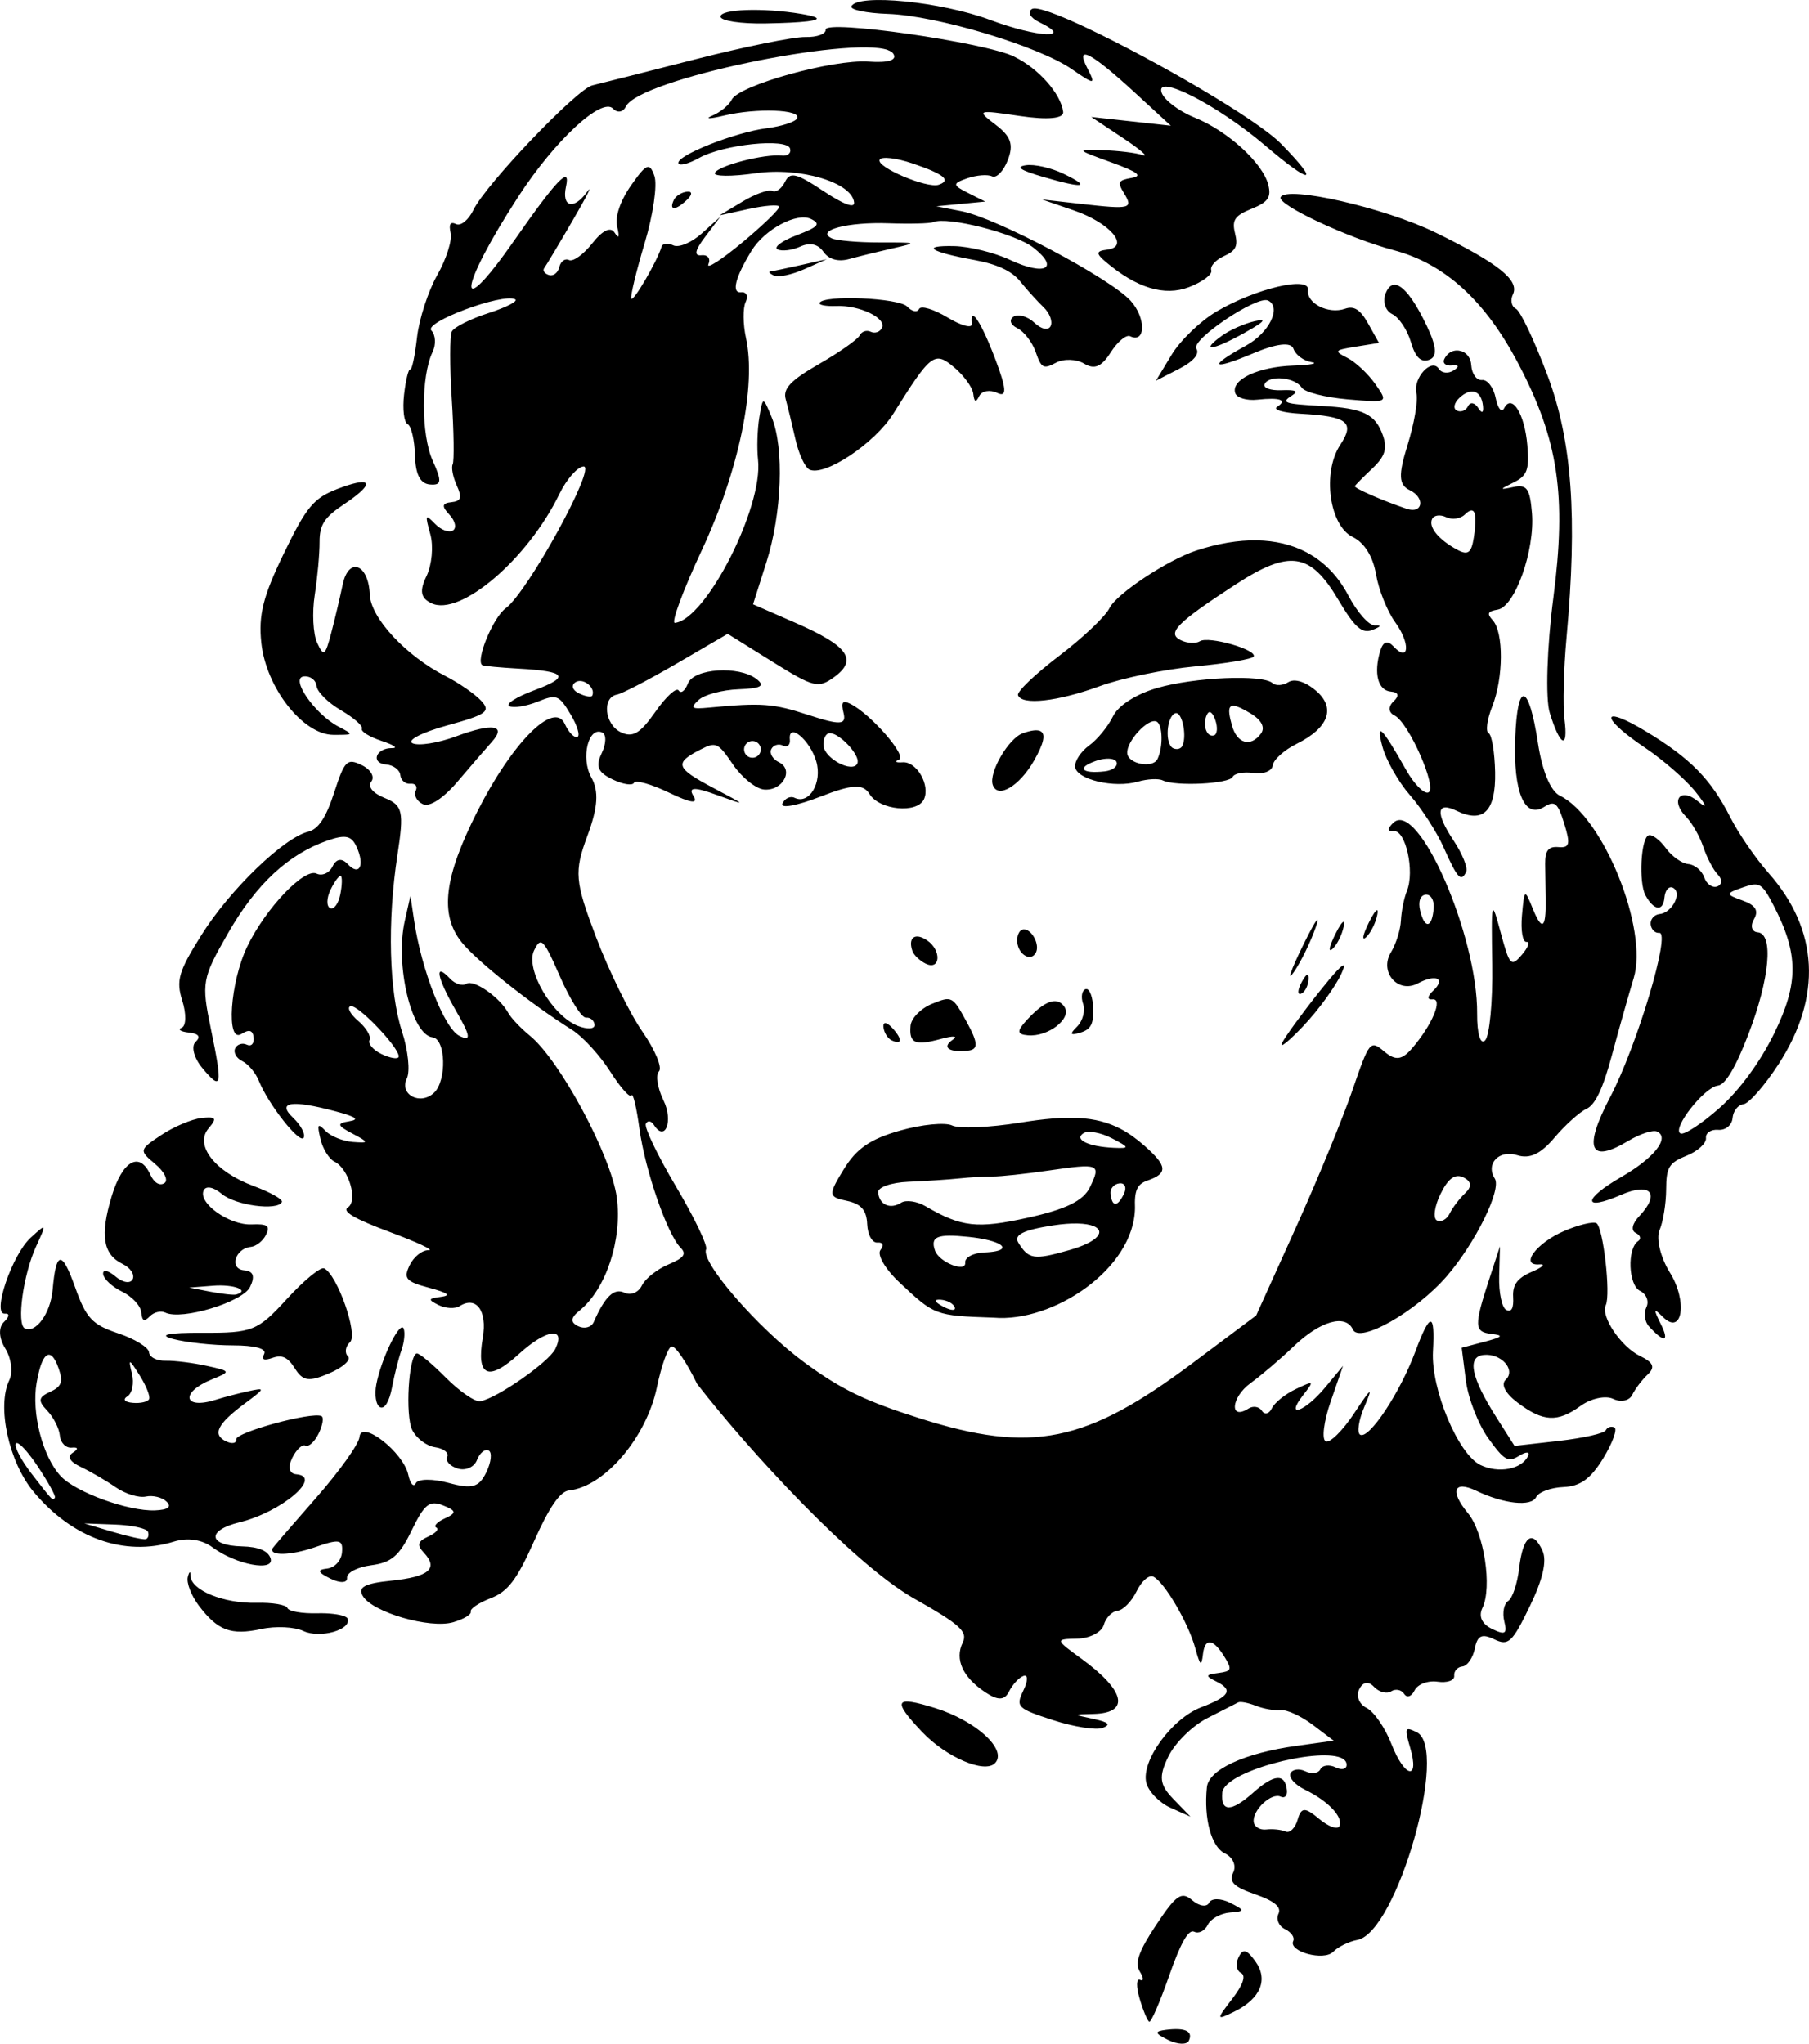 <?xml version="1.0" encoding="UTF-8" standalone="no"?>
<svg
   xmlns:dc="http://purl.org/dc/elements/1.1/"
   xmlns:cc="http://creativecommons.org/ns#"
   xmlns:rdf="http://www.w3.org/1999/02/22-rdf-syntax-ns#"
   xmlns:svg="http://www.w3.org/2000/svg"
   xmlns="http://www.w3.org/2000/svg"
   xmlns:sodipodi="http://sodipodi.sourceforge.net/DTD/sodipodi-0.dtd"
   xmlns:inkscape="http://www.inkscape.org/namespaces/inkscape"
   sodipodi:docname="Woman head comic.svg"
   inkscape:version="1.0 (4035a4fb49, 2020-05-01)"
   id="svg9985"
   version="1.1"
   viewBox="0 0 57.099 64.514"
   height="64.514mm"
   width="57.099mm">
  <title
     id="title10593">Woman head comic</title>
  <defs
     id="defs9979" />
  <sodipodi:namedview
     inkscape:window-maximized="1"
     inkscape:window-y="-8"
     inkscape:window-x="-8"
     inkscape:window-height="705"
     inkscape:window-width="1366"
     fit-margin-bottom="0"
     fit-margin-right="0"
     fit-margin-left="0"
     fit-margin-top="0"
     inkscape:snap-global="false"
     showgrid="false"
     inkscape:document-rotation="0"
     inkscape:current-layer="layer1"
     inkscape:document-units="mm"
     inkscape:cy="137.52295"
     inkscape:cx="180.3294"
     inkscape:zoom="1.188882"
     inkscape:pageshadow="2"
     inkscape:pageopacity="0.0"
     borderopacity="1.0"
     bordercolor="#666666"
     pagecolor="#ffffff"
     id="base" />
  <g
     transform="translate(-244.791,-133.655)"
     id="layer1"
     inkscape:groupmode="layer"
     inkscape:label="Lager 1">
    <path
       sodipodi:nodetypes="sssssssscccccssscssccsccsscssssssssssssssscssssssssssssssssssssssssssssssscsssssssssssssssssssssssssssssssssssccsssssssssssssssssssssssssssssssssssssssssssssccsssssscsssssssssssssssssssssssssccssssscssscccsssssssssssssssscsscccssssscccsssssssssssssscsssssssssssssscscssssscccssssssssssssssssccssccsscscsscsscccsssscssssssssscssssssssssscssssssscscssssssccssssscsssssssssscscssscssscsscsssssssssssssscsscccsccssssscsscsscssssssssssssssssssssssssscccccsscssssssssssssssssssssscssssssccccscssccscsssssssssssssssssssssssssssscsssssssscssssscsccssscccsssscsssssssssssssssssssccssssssssssssssssssssssscsssssssssssssssssssssssssssscsssssscsssscssssssscccsccsssssssssssssscsssssssssssscsscsssssssscsssssssssssssssssssssssscssssssssccssssssssscssssssssssssssscsssssssssssssssssssscsssssscsssccsssssssscssssssssssscssssscsssssssssscsssssssssscsssssssssssssssssssssssssssssssssssssssssssssscssssssssssssssssssssssssssssssscsssssssccsssssssscccsscsscsssssssssssssssssssssssssssssssssssssssssccsscsscssssssssssssssssscsscsssssssssssssssssssssscssssssssssssssssssssssssssssssssssssssssssssscsssssscssssssssscssssssssssssssssssscssscssssssssscscsscsssssscccsssssscsscsssccsssssssscssssccsssscsssccsssccsssscscccss"
       d="m 279.165,134.569 c -0.947,-0.45 -1.66,-0.72 -1.803,-0.629 -0.153,0.097 -0.051,0.278 0.234,0.416 1.121,0.543 -0.05,0.489 -1.548,-0.071 -1.55,-0.579 -4.185,-0.839 -4.382,-0.432 -0.053,0.109 0.464,0.217 1.149,0.241 1.549,0.053 4.754,1.016 5.804,1.743 0.728,0.504 0.766,0.502 0.494,-0.025 -0.402,-0.777 0.111,-0.511 1.529,0.795 l 1.105,1.016 -1.256,-0.138 -1.256,-0.138 1.001,0.665 c 0.551,0.366 0.83,0.608 0.621,0.538 -0.209,-0.07 -0.771,-0.139 -1.249,-0.153 -0.862,-0.026 -0.86,-0.023 0.256,0.382 0.849,0.308 1.007,0.428 0.644,0.492 -0.423,0.074 -0.453,0.132 -0.241,0.479 0.302,0.494 0.209,0.518 -1.334,0.344 l -1.254,-0.142 1.008,0.346 c 1.147,0.394 1.786,1.148 1.048,1.238 -0.351,0.043 -0.359,0.118 -0.041,0.387 v 0 c 0.975,0.824 1.854,1.091 2.622,0.797 0.433,-0.166 0.752,-0.405 0.708,-0.532 -0.044,-0.127 0.135,-0.328 0.397,-0.447 0.384,-0.175 0.452,-0.316 0.351,-0.725 -0.102,-0.415 -0.007,-0.555 0.524,-0.77 0.52,-0.21 0.625,-0.36 0.528,-0.753 -0.17,-0.69 -1.283,-1.706 -2.331,-2.129 -0.489,-0.197 -0.955,-0.55 -1.036,-0.784 -0.216,-0.623 1.761,0.386 3.259,1.662 1.485,1.265 1.771,1.241 0.514,-0.044 -0.767,-0.784 -3.983,-2.64 -6.067,-3.629 z m 10.941,6.43 c -1.6,-0.784 -4.707,-1.494 -4.894,-1.119 -0.118,0.237 2.131,1.29 3.575,1.674 1.611,0.429 2.882,1.589 3.932,3.588 1.262,2.402 1.522,4.149 1.102,7.384 -0.201,1.543 -0.252,3.175 -0.115,3.626 0.325,1.068 0.593,1.187 0.466,0.206 -0.055,-0.422 -0.026,-1.581 0.065,-2.575 0.347,-3.805 0.174,-6.209 -0.595,-8.262 -0.411,-1.097 -0.862,-2.051 -1.002,-2.119 -0.141,-0.068 -0.184,-0.272 -0.096,-0.453 0.215,-0.444 -0.451,-0.978 -2.436,-1.95 z m -13.306,-5.559 c -0.938,-0.454 -5.982,-1.174 -5.949,-0.849 0.014,0.136 -0.273,0.241 -0.638,0.232 -0.365,-0.009 -1.937,0.31 -3.494,0.709 -1.557,0.399 -3.011,0.767 -3.231,0.818 -0.489,0.115 -3.36,3.12 -3.751,3.926 -0.155,0.321 -0.403,0.524 -0.55,0.453 -0.183,-0.088 -0.237,0.002 -0.172,0.284 0.052,0.227 -0.138,0.825 -0.424,1.328 -0.286,0.503 -0.573,1.389 -0.638,1.969 -0.065,0.58 -0.162,1.034 -0.215,1.009 -0.053,-0.026 -0.14,0.329 -0.193,0.789 -0.053,0.459 -0.003,0.88 0.112,0.936 0.115,0.056 0.219,0.499 0.232,0.984 0.016,0.604 0.165,0.895 0.47,0.921 0.372,0.032 0.386,-0.095 0.088,-0.755 -0.368,-0.816 -0.37,-2.668 -0.003,-3.426 0.114,-0.235 0.097,-0.541 -0.038,-0.681 -0.248,-0.258 2.234,-1.184 2.643,-0.986 0.113,0.055 -0.263,0.251 -0.836,0.436 -0.573,0.185 -1.096,0.448 -1.162,0.585 -0.066,0.137 -0.067,1.094 -0.001,2.127 0.066,1.033 0.079,1.962 0.029,2.064 -0.05,0.102 0.009,0.404 0.13,0.67 0.173,0.379 0.136,0.493 -0.172,0.525 -0.297,0.031 -0.312,0.127 -0.06,0.395 0.183,0.195 0.233,0.419 0.11,0.497 -0.123,0.078 -0.375,-0.014 -0.561,-0.205 -0.315,-0.324 -0.325,-0.302 -0.151,0.33 0.102,0.373 0.048,0.964 -0.121,1.313 -0.228,0.47 -0.188,0.694 0.152,0.859 0.902,0.437 3.046,-1.392 4.041,-3.447 0.222,-0.458 0.563,-0.85 0.759,-0.87 0.441,-0.045 -1.762,3.973 -2.453,4.476 -0.406,0.295 -0.971,1.683 -0.732,1.799 0.054,0.026 0.562,0.073 1.127,0.105 1.525,0.084 1.653,0.258 0.505,0.685 -0.567,0.211 -0.92,0.437 -0.784,0.502 0.135,0.065 0.536,10e-4 0.891,-0.142 0.6,-0.243 0.673,-0.215 1.039,0.396 0.216,0.361 0.313,0.684 0.214,0.719 -0.099,0.034 -0.277,-0.152 -0.396,-0.415 -0.335,-0.737 -1.649,0.576 -2.753,2.752 -1.058,2.084 -1.202,3.259 -0.507,4.134 0.475,0.597 2.177,1.95 3.491,2.774 0.337,0.211 0.878,0.802 1.202,1.312 0.324,0.51 0.627,0.85 0.673,0.755 0.046,-0.095 0.159,0.38 0.251,1.053 0.18,1.316 0.878,3.335 1.299,3.757 0.198,0.198 0.107,0.322 -0.386,0.528 -0.354,0.148 -0.731,0.447 -0.837,0.666 -0.106,0.219 -0.353,0.32 -0.55,0.225 -0.326,-0.158 -0.613,0.117 -0.969,0.927 -0.073,0.167 -0.293,0.225 -0.489,0.131 -0.255,-0.124 -0.243,-0.264 0.042,-0.494 0.837,-0.676 1.354,-2.246 1.176,-3.568 -0.178,-1.321 -1.793,-4.329 -2.741,-5.106 -0.289,-0.237 -0.596,-0.56 -0.682,-0.717 -0.273,-0.502 -1.092,-1.072 -1.326,-0.923 -0.124,0.079 -0.354,0.007 -0.511,-0.159 -0.516,-0.55 -0.426,-0.049 0.18,1.003 0.468,0.811 0.492,0.984 0.113,0.8 -0.474,-0.229 -1.196,-2.064 -1.429,-3.631 l -0.118,-0.792 -0.179,0.795 c -0.312,1.388 0.215,3.597 0.877,3.673 0.419,0.049 0.454,1.369 0.046,1.751 -0.436,0.409 -1.104,0.055 -0.857,-0.455 0.108,-0.223 0.04,-0.884 -0.15,-1.469 -0.413,-1.269 -0.471,-3.469 -0.147,-5.583 0.21,-1.372 0.168,-1.567 -0.395,-1.796 -0.39,-0.159 -0.553,-0.36 -0.427,-0.526 0.112,-0.148 -0.025,-0.38 -0.305,-0.515 -0.464,-0.225 -0.54,-0.148 -0.872,0.872 -0.256,0.788 -0.498,1.152 -0.817,1.23 -0.774,0.191 -2.471,1.83 -3.36,3.244 -0.735,1.17 -0.818,1.45 -0.614,2.095 0.129,0.409 0.122,0.79 -0.017,0.847 -0.139,0.057 -0.039,0.126 0.222,0.154 0.315,0.034 0.386,0.134 0.212,0.297 -0.144,0.136 -0.051,0.502 0.208,0.815 0.621,0.749 0.655,0.599 0.278,-1.221 -0.304,-1.47 -0.282,-1.593 0.541,-3.03 0.885,-1.545 1.902,-2.491 3.141,-2.922 0.565,-0.196 0.754,-0.155 0.916,0.201 0.268,0.589 0.088,0.936 -0.282,0.542 -0.184,-0.196 -0.359,-0.17 -0.476,0.073 -0.102,0.21 -0.329,0.313 -0.505,0.228 -0.386,-0.187 -1.603,1.089 -2.185,2.293 -0.548,1.132 -0.68,3.082 -0.188,2.769 0.246,-0.156 0.362,-0.121 0.387,0.118 0.019,0.188 -0.078,0.288 -0.217,0.22 -0.139,-0.067 -0.304,-0.015 -0.367,0.116 -0.063,0.131 0.038,0.312 0.225,0.403 0.187,0.091 0.422,0.37 0.522,0.62 0.296,0.743 1.306,2.023 1.417,1.795 0.056,-0.116 -0.094,-0.397 -0.333,-0.624 -0.53,-0.502 -0.056,-0.577 1.325,-0.209 0.671,0.179 0.785,0.263 0.434,0.319 -0.389,0.062 -0.37,0.133 0.108,0.385 0.531,0.28 0.532,0.305 0.018,0.266 -0.312,-0.023 -0.7,-0.179 -0.861,-0.346 -0.252,-0.261 -0.275,-0.224 -0.162,0.257 0.073,0.308 0.272,0.628 0.443,0.711 0.452,0.219 0.747,1.237 0.42,1.446 -0.193,0.123 0.216,0.362 1.315,0.771 0.877,0.326 1.432,0.587 1.233,0.579 -0.198,-0.008 -0.466,0.204 -0.596,0.472 -0.203,0.42 -0.121,0.517 0.61,0.712 0.601,0.161 0.71,0.244 0.375,0.287 -0.406,0.053 -0.415,0.088 -0.07,0.26 0.221,0.109 0.519,0.124 0.663,0.032 0.522,-0.332 0.877,0.15 0.731,0.992 -0.214,1.234 0.169,1.407 1.145,0.516 0.86,-0.784 1.489,-0.869 1.143,-0.155 -0.201,0.415 -1.867,1.575 -2.371,1.65 -0.166,0.025 -0.658,-0.314 -1.093,-0.753 -0.435,-0.439 -0.846,-0.779 -0.914,-0.755 -0.253,0.088 -0.362,1.947 -0.141,2.409 0.126,0.264 0.452,0.512 0.724,0.551 0.272,0.039 0.445,0.176 0.382,0.305 -0.062,0.128 0.089,0.294 0.336,0.369 0.247,0.074 0.519,-0.047 0.604,-0.27 0.085,-0.223 0.25,-0.359 0.367,-0.302 0.116,0.056 0.084,0.366 -0.071,0.687 -0.232,0.48 -0.446,0.54 -1.192,0.337 -0.5,-0.136 -0.965,-0.131 -1.034,0.01 -0.069,0.141 -0.176,0.021 -0.238,-0.267 -0.155,-0.717 -1.492,-1.753 -1.539,-1.193 -0.019,0.221 -0.637,1.087 -1.373,1.925 -0.736,0.838 -1.353,1.552 -1.37,1.587 -0.12,0.249 0.571,0.233 1.327,-0.029 0.784,-0.272 0.898,-0.252 0.864,0.154 -0.022,0.266 -0.227,0.489 -0.474,0.518 -0.325,0.037 -0.296,0.117 0.114,0.319 0.301,0.148 0.534,0.137 0.518,-0.026 -0.017,-0.163 0.327,-0.342 0.764,-0.399 0.64,-0.083 0.888,-0.297 1.275,-1.097 0.404,-0.835 0.563,-0.961 0.993,-0.791 0.42,0.166 0.431,0.239 0.06,0.408 -0.248,0.113 -0.372,0.244 -0.274,0.291 0.098,0.047 -0.017,0.175 -0.255,0.283 -0.334,0.152 -0.365,0.269 -0.137,0.512 0.468,0.499 0.163,0.759 -1.033,0.882 -0.839,0.086 -1.058,0.205 -0.895,0.483 l 2.3e-4,-4.8e-4 c 0.301,0.515 2.119,1.043 2.852,0.829 0.336,-0.098 0.586,-0.249 0.555,-0.336 -0.03,-0.087 0.253,-0.277 0.63,-0.423 0.544,-0.211 0.827,-0.583 1.374,-1.812 0.473,-1.061 0.817,-1.56 1.097,-1.589 1.12,-0.118 2.446,-1.675 2.774,-3.257 0.138,-0.668 0.344,-1.247 0.458,-1.287 0.113,-0.039 0.479,0.493 0.812,1.182 1.648,2.121 4.869,5.615 6.794,6.742 1.508,0.85 1.758,1.074 1.588,1.425 -0.255,0.527 10e-4,1.089 0.713,1.564 0.402,0.268 0.61,0.261 0.752,-0.027 0.109,-0.219 0.314,-0.439 0.457,-0.489 0.143,-0.05 0.141,0.156 -0.005,0.458 -0.25,0.516 -0.196,0.571 0.93,0.937 0.658,0.214 1.365,0.325 1.571,0.247 0.27,-0.103 0.189,-0.182 -0.291,-0.284 -0.655,-0.139 -0.656,-0.141 0.003,-0.157 1.161,-0.028 1.008,-0.731 -0.381,-1.742 -0.835,-0.608 -0.838,-0.62 -0.134,-0.634 0.395,-0.008 0.771,-0.202 0.838,-0.432 0.066,-0.23 0.264,-0.432 0.438,-0.45 0.175,-0.018 0.444,-0.295 0.599,-0.614 0.155,-0.32 0.392,-0.528 0.528,-0.462 0.349,0.169 1.102,1.454 1.323,2.257 0.155,0.563 0.196,0.596 0.243,0.191 0.063,-0.541 0.335,-0.493 0.705,0.126 0.217,0.362 0.191,0.414 -0.227,0.469 -0.403,0.053 -0.411,0.091 -0.056,0.267 0.541,0.268 0.422,0.469 -0.479,0.814 -0.926,0.355 -1.9,1.694 -1.731,2.381 0.068,0.277 0.41,0.631 0.759,0.788 l 0.635,0.284 -0.539,-0.556 c -0.439,-0.453 -0.469,-0.702 -0.161,-1.338 0.211,-0.435 0.757,-0.974 1.232,-1.217 0.469,-0.239 0.908,-0.463 0.976,-0.498 0.068,-0.035 0.319,0.014 0.559,0.109 0.24,0.095 0.593,0.157 0.785,0.137 0.192,-0.02 0.646,0.189 1.009,0.464 l 0.66,0.5 -1.171,0.163 c -1.65,0.229 -2.776,0.749 -2.832,1.308 -0.1,1.001 0.14,1.881 0.569,2.089 0.254,0.123 0.368,0.384 0.263,0.601 -0.144,0.298 0.011,0.452 0.695,0.69 0.607,0.211 0.834,0.402 0.731,0.616 -0.082,0.17 0.011,0.387 0.207,0.482 0.196,0.095 0.314,0.262 0.261,0.372 -0.163,0.337 0.969,0.644 1.261,0.343 0.152,-0.156 0.495,-0.325 0.763,-0.375 1.244,-0.232 2.906,-6.057 1.871,-6.558 -0.374,-0.181 -0.39,-0.143 -0.205,0.49 0.307,1.049 -0.17,0.96 -0.588,-0.109 -0.202,-0.519 -0.557,-1.034 -0.787,-1.146 -0.231,-0.112 -0.336,-0.375 -0.234,-0.586 0.116,-0.239 0.292,-0.268 0.47,-0.079 0.157,0.167 0.399,0.23 0.54,0.141 0.14,-0.089 0.325,-0.052 0.411,0.082 0.086,0.134 0.232,0.084 0.327,-0.111 0.095,-0.195 0.421,-0.319 0.726,-0.275 0.304,0.044 0.541,-0.039 0.526,-0.186 -0.015,-0.146 0.101,-0.279 0.258,-0.295 0.157,-0.016 0.333,-0.271 0.392,-0.566 0.081,-0.411 0.223,-0.479 0.61,-0.292 0.451,0.218 0.569,0.109 1.124,-1.037 0.415,-0.857 0.548,-1.438 0.403,-1.758 -0.314,-0.691 -0.62,-0.463 -0.737,0.55 -0.056,0.485 -0.212,0.951 -0.346,1.036 -0.134,0.085 -0.19,0.374 -0.124,0.641 0.099,0.4 0.03,0.443 -0.386,0.242 -0.322,-0.156 -0.432,-0.396 -0.304,-0.662 0.315,-0.656 0.052,-2.379 -0.459,-2.995 -0.577,-0.696 -0.446,-1.043 0.267,-0.703 0.876,0.418 1.738,0.508 1.888,0.199 0.077,-0.159 0.465,-0.302 0.862,-0.318 0.531,-0.021 0.863,-0.263 1.257,-0.911 0.295,-0.485 0.452,-0.922 0.351,-0.971 -0.102,-0.049 -0.224,-0.009 -0.272,0.089 -0.048,0.098 -0.715,0.249 -1.483,0.336 l -1.397,0.158 -0.567,-0.892 c -0.806,-1.268 -0.941,-1.924 -0.408,-1.979 0.553,-0.057 1.026,0.472 0.698,0.78 -0.16,0.15 -0.018,0.428 0.366,0.719 0.811,0.615 1.265,0.639 1.995,0.109 0.327,-0.237 0.79,-0.337 1.03,-0.221 0.24,0.116 0.51,0.059 0.6,-0.126 0.09,-0.186 0.31,-0.476 0.49,-0.645 0.243,-0.228 0.179,-0.379 -0.248,-0.585 -0.595,-0.288 -1.244,-1.253 -1.077,-1.6 0.164,-0.339 -0.084,-2.489 -0.298,-2.593 -0.112,-0.054 -0.567,0.057 -1.011,0.248 -0.88,0.376 -1.421,1.105 -0.784,1.055 0.21,-0.017 0.102,0.089 -0.24,0.234 -0.453,0.193 -0.613,0.408 -0.59,0.794 0.021,0.356 -0.05,0.49 -0.217,0.409 -0.137,-0.066 -0.238,-0.545 -0.224,-1.064 l 0.025,-0.943 -0.332,1.015 c -0.492,1.506 -0.485,1.685 0.064,1.75 0.398,0.047 0.355,0.096 -0.221,0.248 l -0.719,0.189 0.13,1.026 c 0.072,0.564 0.39,1.387 0.708,1.829 0.507,0.705 0.626,0.772 0.976,0.555 0.219,-0.136 0.346,-0.134 0.281,0.005 -0.196,0.422 -0.935,0.561 -1.505,0.285 -0.704,-0.341 -1.562,-2.397 -1.497,-3.586 0.069,-1.256 -0.088,-1.251 -0.561,0.018 -0.481,1.291 -1.449,2.752 -1.732,2.615 -0.114,-0.055 -0.055,-0.457 0.131,-0.892 0.28,-0.653 0.223,-0.616 -0.323,0.211 -0.364,0.551 -0.769,0.951 -0.9,0.887 -0.131,-0.063 -0.062,-0.625 0.154,-1.248 l 0.392,-1.133 -0.563,0.68 c -0.634,0.765 -1.284,0.998 -0.703,0.252 0.365,-0.469 0.359,-0.474 -0.224,-0.2 -0.329,0.154 -0.67,0.427 -0.756,0.606 -0.087,0.179 -0.228,0.216 -0.313,0.081 -0.085,-0.134 -0.277,-0.167 -0.426,-0.072 -0.609,0.387 -0.552,-0.35 0.062,-0.799 0.357,-0.261 0.969,-0.782 1.36,-1.159 0.84,-0.808 1.646,-1.039 1.874,-0.537 0.206,0.453 1.988,-0.557 2.96,-1.679 0.903,-1.043 1.74,-2.74 1.52,-3.085 -0.298,-0.469 0.134,-0.92 0.708,-0.739 0.396,0.125 0.738,-0.036 1.176,-0.554 0.34,-0.401 0.795,-0.811 1.012,-0.91 0.274,-0.126 0.516,-0.635 0.795,-1.673 0.22,-0.821 0.532,-1.923 0.692,-2.449 0.472,-1.544 -0.964,-5.101 -2.325,-5.76 -0.297,-0.144 -0.559,-0.769 -0.695,-1.659 -0.293,-1.913 -0.649,-1.99 -0.719,-0.154 -0.064,1.701 0.297,2.555 0.916,2.164 0.333,-0.21 0.428,-0.129 0.632,0.53 0.201,0.65 0.17,0.771 -0.185,0.741 -0.315,-0.027 -0.422,0.11 -0.418,0.529 0.004,0.311 0.011,0.83 0.016,1.153 0.014,0.892 -0.117,0.976 -0.407,0.259 -0.257,-0.634 -0.264,-0.63 -0.34,0.213 -0.043,0.473 0.021,0.85 0.142,0.838 0.121,-0.012 0.056,0.17 -0.145,0.405 -0.339,0.397 -0.387,0.348 -0.667,-0.69 -0.294,-1.092 -0.301,-1.068 -0.269,1.006 0.018,1.167 -0.084,2.243 -0.226,2.389 -0.147,0.151 -0.256,-0.216 -0.251,-0.844 0.019,-2.466 -1.862,-6.76 -2.641,-6.03 -0.198,0.185 -0.194,0.288 0.009,0.267 0.377,-0.039 0.666,1.268 0.417,1.883 -0.091,0.225 -0.176,0.646 -0.19,0.937 -0.013,0.291 -0.156,0.745 -0.317,1.01 -0.375,0.617 0.224,1.309 0.846,0.978 0.581,-0.309 0.899,-0.155 0.484,0.234 -0.184,0.173 -0.19,0.288 -0.015,0.269 0.342,-0.035 -0.013,0.81 -0.649,1.547 -0.32,0.371 -0.522,0.394 -0.873,0.1 -0.445,-0.373 -0.47,-0.343 -1.009,1.227 -0.304,0.885 -1.112,2.846 -1.795,4.357 l -1.242,2.747 -2.013,1.508 c -3.357,2.514 -5.068,2.86 -8.6,1.74 -1.737,-0.551 -2.485,-0.913 -3.642,-1.762 -1.456,-1.069 -3.295,-3.184 -3.106,-3.574 0.055,-0.114 -0.373,-1.006 -0.951,-1.982 -0.578,-0.976 -1.007,-1.867 -0.952,-1.981 0.055,-0.114 0.17,-0.097 0.255,0.037 0.354,0.557 0.62,-0.124 0.302,-0.776 -0.19,-0.389 -0.254,-0.802 -0.142,-0.917 0.112,-0.115 -0.124,-0.68 -0.524,-1.255 -0.4,-0.575 -1.059,-1.919 -1.464,-2.986 -0.667,-1.76 -0.693,-2.056 -0.273,-3.187 0.335,-0.904 0.369,-1.414 0.125,-1.851 -0.341,-0.611 -0.09,-1.627 0.349,-1.414 0.131,0.063 0.121,0.356 -0.021,0.651 -0.2,0.413 -0.123,0.602 0.336,0.824 0.327,0.159 0.634,0.208 0.682,0.11 0.048,-0.098 0.543,0.04 1.1,0.308 0.705,0.338 0.941,0.369 0.775,0.103 -0.173,-0.278 0.033,-0.285 0.747,-0.025 0.963,0.35 0.96,0.345 -0.126,-0.229 -1.181,-0.624 -1.233,-0.78 -0.399,-1.205 0.496,-0.253 0.553,-0.226 1.033,0.477 0.279,0.409 0.72,0.762 0.979,0.784 0.586,0.05 0.953,-0.627 0.467,-0.862 -0.196,-0.095 -0.305,-0.28 -0.242,-0.411 0.063,-0.131 0.229,-0.183 0.367,-0.116 0.139,0.067 0.238,-0.017 0.22,-0.187 -0.058,-0.566 0.633,0.004 0.833,0.686 0.197,0.672 -0.221,1.374 -0.684,1.15 -0.135,-0.065 -0.308,0.017 -0.383,0.182 -0.076,0.165 0.453,0.071 1.175,-0.21 1.033,-0.402 1.369,-0.421 1.577,-0.086 0.312,0.503 1.494,0.619 1.712,0.167 0.213,-0.44 -0.223,-1.205 -0.669,-1.173 -0.217,0.016 -0.27,-0.022 -0.117,-0.083 0.271,-0.109 -0.891,-1.442 -1.536,-1.763 -0.248,-0.124 -0.298,-0.054 -0.212,0.295 0.092,0.373 -0.111,0.384 -1.096,0.062 -1.13,-0.37 -1.477,-0.395 -3.154,-0.237 -0.556,0.053 -0.602,0.018 -0.325,-0.242 0.177,-0.166 0.744,-0.318 1.259,-0.338 0.714,-0.027 0.849,-0.103 0.569,-0.322 -0.554,-0.431 -1.981,-0.338 -2.168,0.141 -0.09,0.231 -0.22,0.33 -0.29,0.22 -0.07,-0.11 -0.402,0.194 -0.738,0.675 -0.478,0.685 -0.715,0.824 -1.091,0.642 -0.513,-0.249 -0.597,-1.103 -0.117,-1.188 0.158,-0.028 1.009,-0.471 1.891,-0.984 l 1.602,-0.933 1.41,0.879 c 1.306,0.814 1.449,0.85 1.952,0.485 0.753,-0.547 0.44,-0.985 -1.229,-1.714 l -1.333,-0.582 0.42,-1.321 c 0.491,-1.543 0.568,-3.614 0.17,-4.579 -0.276,-0.669 -0.281,-0.669 -0.392,0.002 -0.062,0.374 -0.08,0.976 -0.04,1.338 0.166,1.492 -1.646,5.045 -2.624,5.146 -0.13,0.013 0.254,-1.023 0.852,-2.302 1.166,-2.493 1.723,-5.174 1.391,-6.691 -0.096,-0.438 -0.1,-0.95 -0.01,-1.137 0.09,-0.187 0.025,-0.325 -0.145,-0.307 -0.311,0.032 -0.185,-0.467 0.33,-1.31 0.414,-0.676 1.429,-1.219 1.876,-1.003 0.321,0.156 0.238,0.25 -0.454,0.515 -0.466,0.178 -0.735,0.379 -0.597,0.446 0.138,0.067 0.46,0.026 0.716,-0.09 0.303,-0.138 0.558,-0.08 0.73,0.167 0.168,0.24 0.465,0.323 0.813,0.227 0.301,-0.083 0.92,-0.235 1.373,-0.338 0.805,-0.182 0.795,-0.186 -0.414,-0.185 -0.681,9.7e-4 -1.363,-0.059 -1.515,-0.133 -0.515,-0.249 0.509,-0.519 1.795,-0.473 0.676,0.024 1.313,0.008 1.415,-0.036 0.443,-0.19 2.591,0.358 3.161,0.807 0.835,0.657 0.362,0.902 -0.742,0.384 -0.486,-0.228 -1.277,-0.423 -1.757,-0.434 -1.072,-0.023 -0.772,0.182 0.64,0.44 0.712,0.13 1.179,0.348 1.439,0.672 0.212,0.264 0.544,0.63 0.737,0.815 0.194,0.184 0.295,0.453 0.226,0.597 -0.072,0.149 -0.292,0.105 -0.513,-0.104 -0.212,-0.201 -0.509,-0.287 -0.659,-0.192 -0.15,0.096 -0.098,0.258 0.115,0.361 0.214,0.103 0.477,0.444 0.586,0.758 0.177,0.51 0.244,0.544 0.641,0.333 0.244,-0.13 0.643,-0.116 0.887,0.03 0.327,0.195 0.547,0.102 0.837,-0.353 0.216,-0.34 0.492,-0.57 0.615,-0.511 0.496,0.24 0.504,-0.588 0.011,-1.125 -0.654,-0.712 -4.228,-2.606 -5.322,-2.82 l -0.805,-0.158 0.771,-0.074 0.771,-0.074 -0.549,-0.276 c -0.488,-0.245 -0.49,-0.296 -0.018,-0.46 0.292,-0.101 0.643,-0.129 0.782,-0.062 0.139,0.067 0.363,-0.164 0.498,-0.514 0.189,-0.489 0.098,-0.748 -0.39,-1.118 -0.609,-0.462 -0.577,-0.472 0.772,-0.272 0.877,0.13 1.391,0.081 1.365,-0.13 -0.072,-0.573 -0.78,-1.372 -1.544,-1.742 z m 12.166,7.253 c -0.186,-0.107 -0.337,-0.037 -0.439,0.222 -0.101,0.256 -0.009,0.55 0.205,0.654 0.214,0.103 0.48,0.5 0.591,0.881 0.142,0.485 0.314,0.654 0.575,0.564 0.261,-0.091 0.243,-0.404 -0.06,-1.045 -0.333,-0.706 -0.633,-1.138 -0.873,-1.276 z m -16.145,-7.454 c 0.081,0.029 0.138,0.067 0.167,0.113 0.128,0.202 -0.153,0.291 -0.784,0.247 -1.129,-0.078 -4.099,0.75 -4.318,1.204 -0.081,0.168 -0.356,0.394 -0.611,0.502 -0.255,0.109 -0.089,0.108 0.368,-10e-4 1.027,-0.245 2.445,-0.194 2.311,0.084 -0.055,0.113 -0.487,0.255 -0.961,0.315 -1.001,0.126 -2.872,0.869 -2.789,1.108 0.031,0.089 0.324,0.013 0.651,-0.169 0.767,-0.428 2.769,-0.636 2.873,-0.299 0.044,0.143 -0.071,0.243 -0.256,0.223 -0.55,-0.059 -2.005,0.315 -2.116,0.544 -0.057,0.117 0.522,0.123 1.285,0.013 1.397,-0.201 3.044,0.288 3.109,0.924 0.02,0.194 -0.336,0.061 -0.98,-0.368 -0.845,-0.562 -1.044,-0.609 -1.201,-0.284 -0.104,0.214 -0.283,0.343 -0.399,0.287 -0.116,-0.056 -0.539,0.095 -0.94,0.335 l -0.729,0.437 0.92,-0.202 c 0.506,-0.111 0.94,-0.144 0.964,-0.075 0.024,0.07 -0.499,0.579 -1.163,1.131 -0.664,0.552 -1.146,0.861 -1.07,0.686 0.076,-0.176 -0.021,-0.302 -0.217,-0.282 -0.249,0.026 -0.214,-0.15 0.117,-0.587 l 0.472,-0.624 -0.585,0.525 c -0.322,0.289 -0.725,0.457 -0.897,0.374 -0.171,-0.083 -0.337,-0.064 -0.369,0.042 -0.141,0.467 -0.908,1.777 -0.957,1.636 -0.03,-0.086 0.162,-0.877 0.426,-1.759 0.264,-0.882 0.401,-1.83 0.305,-2.108 -0.152,-0.438 -0.25,-0.399 -0.735,0.292 -0.341,0.486 -0.514,0.992 -0.443,1.296 0.082,0.352 0.058,0.41 -0.081,0.197 -0.126,-0.193 -0.379,-0.071 -0.702,0.339 -0.277,0.352 -0.607,0.59 -0.734,0.529 -0.126,-0.061 -0.264,0.038 -0.306,0.22 -0.042,0.182 -0.19,0.296 -0.329,0.252 -0.14,-0.043 -0.206,-0.142 -0.148,-0.219 0.058,-0.077 0.466,-0.759 0.906,-1.516 0.44,-0.757 0.641,-1.156 0.445,-0.887 -0.422,0.582 -0.807,0.481 -0.663,-0.174 0.149,-0.68 -0.295,-0.216 -1.636,1.707 -1.881,2.697 -1.767,1.533 0.137,-1.397 1.148,-1.766 2.632,-3.14 2.985,-2.764 0.134,0.143 0.315,0.113 0.402,-0.068 0.418,-0.863 7.059,-2.225 8.274,-1.783 z m -2.289,-1.036 c -0.066,-0.033 -0.216,-0.069 -0.452,-0.109 -1.209,-0.201 -2.57,-0.153 -2.545,0.09 0.013,0.13 0.649,0.225 1.413,0.211 1.232,-0.022 1.783,-0.092 1.584,-0.192 z m 20.39,10.541 c -0.192,-0.069 -0.424,0.001 -0.543,0.246 -0.063,0.131 0.045,0.222 0.242,0.201 0.223,-0.023 0.242,0.037 0.05,0.159 -0.169,0.107 -0.378,0.085 -0.464,-0.051 -0.229,-0.36 -0.825,0.294 -0.708,0.777 0.055,0.227 -0.071,0.957 -0.279,1.624 -0.298,0.954 -0.283,1.259 0.07,1.43 0.494,0.239 0.409,0.758 -0.097,0.587 -0.763,-0.258 -1.668,-0.654 -1.637,-0.716 0.018,-0.037 0.267,-0.289 0.554,-0.56 0.394,-0.372 0.475,-0.624 0.333,-1.034 -0.236,-0.679 -0.615,-0.864 -1.912,-0.935 -1.228,-0.068 -1.323,-0.102 -0.947,-0.341 0.203,-0.129 0.1,-0.176 -0.347,-0.158 -0.35,0.014 -0.588,-0.074 -0.529,-0.195 0.142,-0.293 0.962,-0.213 1.17,0.114 0.091,0.142 0.744,0.309 1.453,0.37 1.278,0.11 1.285,0.107 0.872,-0.481 -0.229,-0.326 -0.627,-0.699 -0.883,-0.828 -0.433,-0.22 -0.415,-0.244 0.265,-0.354 l 0.732,-0.118 -0.34,-0.608 c -0.25,-0.447 -0.443,-0.572 -0.733,-0.471 -0.525,0.182 -1.223,-0.174 -1.168,-0.597 0.058,-0.447 -1.666,-0.039 -2.889,0.685 -0.506,0.299 -1.142,0.913 -1.415,1.364 l -0.495,0.819 0.724,-0.371 c 0.456,-0.234 0.661,-0.471 0.552,-0.641 -0.177,-0.279 1.918,-1.687 2.262,-1.52 0.435,0.211 0.038,1.023 -0.696,1.425 -1.213,0.664 -1.094,0.801 0.216,0.248 0.754,-0.318 1.206,-0.37 1.283,-0.147 0.066,0.189 0.318,0.377 0.562,0.418 0.243,0.041 -0.016,0.091 -0.577,0.111 -1.114,0.04 -1.969,0.449 -1.822,0.872 0.051,0.148 0.364,0.24 0.695,0.204 0.725,-0.078 0.965,0.01 0.622,0.228 -0.139,0.088 0.199,0.186 0.751,0.216 1.478,0.082 1.717,0.269 1.246,0.981 -0.575,0.87 -0.347,2.551 0.394,2.91 0.366,0.177 0.639,0.615 0.734,1.174 0.083,0.491 0.357,1.174 0.607,1.519 0.482,0.663 0.442,1.29 -0.049,0.766 -0.195,-0.208 -0.332,-0.165 -0.423,0.132 -0.216,0.709 -0.075,1.254 0.334,1.288 0.245,0.021 0.274,0.132 0.081,0.313 -0.173,0.163 -0.159,0.349 0.033,0.442 0.452,0.219 1.373,2.32 1.066,2.43 -0.136,0.049 -0.446,-0.266 -0.691,-0.698 -0.774,-1.37 -0.977,-1.572 -0.756,-0.75 0.115,0.429 0.508,1.12 0.872,1.535 0.364,0.415 0.841,1.157 1.061,1.649 l -2.3e-4,4.8e-4 c 0.44,0.985 0.549,1.102 0.711,0.768 0.06,-0.124 -0.121,-0.57 -0.401,-0.992 -0.576,-0.867 -0.536,-1.242 0.1,-0.934 0.844,0.408 1.24,0.01 1.215,-1.219 -0.013,-0.629 -0.106,-1.184 -0.206,-1.233 -0.1,-0.049 -0.048,-0.432 0.118,-0.852 0.353,-0.897 0.36,-2.327 0.013,-2.71 -0.194,-0.214 -0.162,-0.282 0.156,-0.336 0.545,-0.091 1.179,-1.877 1.082,-3.048 -0.064,-0.776 -0.162,-0.913 -0.588,-0.822 -0.446,0.095 -0.445,0.078 0.004,-0.142 0.435,-0.213 0.502,-0.395 0.438,-1.175 -0.082,-0.991 -0.487,-1.644 -0.73,-1.175 -0.082,0.159 -0.202,0.018 -0.269,-0.316 -0.066,-0.331 -0.26,-0.588 -0.431,-0.57 -0.171,0.018 -0.324,-0.195 -0.341,-0.471 -0.011,-0.189 -0.102,-0.326 -0.224,-0.4 -0.025,-0.015 -0.052,-0.028 -0.079,-0.038 z m -12.577,-5.611 c -0.383,-0.183 -0.91,-0.301 -1.171,-0.262 -0.34,0.05 -0.183,0.156 0.555,0.372 1.277,0.374 1.534,0.329 0.616,-0.11 z m 13.003,6.896 c 0.133,0.046 0.227,0.198 0.252,0.444 0.023,0.221 -0.037,0.242 -0.156,0.054 -0.106,-0.167 -0.248,-0.189 -0.315,-0.051 -0.067,0.139 -0.226,0.202 -0.353,0.14 -0.127,-0.061 -0.091,-0.242 0.08,-0.402 0.185,-0.174 0.358,-0.232 0.492,-0.186 z m -6.731,-2.265 c -0.035,-0.007 -0.111,0.004 -0.227,0.031 -0.321,0.074 -0.784,0.28 -1.029,0.457 -0.718,0.522 -0.299,0.474 0.695,-0.08 0.407,-0.227 0.597,-0.354 0.582,-0.395 -0.002,-0.006 -0.009,-0.01 -0.021,-0.013 z m -10.415,-4.722 c 0.465,0.203 0.524,0.339 0.219,0.445 -0.363,0.126 -1.979,-0.558 -1.866,-0.79 0.054,-0.111 0.524,-0.058 1.045,0.119 0.247,0.084 0.448,0.159 0.603,0.226 z m 17.083,10.74 c 0.093,0.065 0.101,0.344 0.025,0.841 -0.075,0.485 -0.184,0.568 -0.518,0.388 -0.596,-0.321 -0.921,-0.719 -0.797,-0.975 0.058,-0.12 0.257,-0.145 0.443,-0.055 0.186,0.09 0.45,0.052 0.588,-0.083 0.117,-0.115 0.204,-0.154 0.26,-0.115 z m -15.765,-6.152 c -0.052,-0.019 -0.073,0.059 -0.054,0.249 0.016,0.153 -0.329,0.062 -0.767,-0.202 -0.437,-0.264 -0.842,-0.385 -0.899,-0.268 -0.057,0.117 -0.225,0.082 -0.375,-0.077 -0.258,-0.275 -2.639,-0.376 -2.765,-0.117 -0.033,0.067 0.201,0.112 0.52,0.099 0.739,-0.03 1.599,0.38 1.449,0.691 -0.063,0.131 -0.222,0.186 -0.353,0.123 -0.131,-0.063 -0.288,-0.012 -0.349,0.114 -0.061,0.126 -0.639,0.533 -1.284,0.904 -0.895,0.514 -1.145,0.778 -1.052,1.111 0.067,0.24 0.205,0.809 0.308,1.266 0.102,0.456 0.3,0.885 0.438,0.954 0.471,0.234 2.061,-0.822 2.648,-1.759 1.193,-1.904 1.301,-1.988 1.92,-1.47 0.31,0.26 0.583,0.636 0.607,0.837 0.032,0.271 0.08,0.289 0.19,0.069 0.082,-0.163 0.336,-0.207 0.566,-0.096 0.311,0.149 0.296,-0.122 -0.057,-1.056 -0.31,-0.819 -0.575,-1.329 -0.69,-1.37 z m -8.945,-3.914 c -0.021,-0.011 -0.054,-0.015 -0.098,-0.01 -0.168,0.017 -0.354,0.132 -0.414,0.255 -0.166,0.343 0.041,0.35 0.399,0.014 0.138,-0.129 0.177,-0.227 0.113,-0.259 z m 4.311,2.122 -0.825,0.186 c -0.454,0.102 -0.883,0.192 -0.954,0.2 -0.071,0.008 -0.021,0.066 0.111,0.13 0.133,0.064 0.562,-0.025 0.954,-0.199 z m 15.147,9.253 c -0.911,-0.482 -2.107,-0.51 -3.489,-0.055 -0.906,0.298 -2.516,1.368 -2.733,1.815 -0.126,0.26 -0.843,0.94 -1.593,1.51 -0.75,0.57 -1.333,1.127 -1.295,1.237 0.114,0.329 1.247,0.204 2.585,-0.285 0.692,-0.253 2.051,-0.534 3.021,-0.624 0.97,-0.09 1.795,-0.23 1.834,-0.31 0.106,-0.218 -1.428,-0.655 -1.698,-0.483 -0.128,0.081 -0.398,0.068 -0.601,-0.031 -0.455,-0.22 -0.137,-0.545 1.716,-1.753 1.714,-1.117 2.366,-1.022 3.254,0.477 0.518,0.874 0.75,1.08 1.074,0.952 0.277,-0.109 0.303,-0.156 0.08,-0.144 -0.183,0.011 -0.563,-0.419 -0.844,-0.954 -0.321,-0.61 -0.765,-1.063 -1.312,-1.352 z m 10.244,5.389 c -0.953,-0.491 -0.824,-0.07 0.431,0.774 0.582,0.391 1.305,1.022 1.606,1.402 0.351,0.442 0.379,0.549 0.076,0.298 -0.557,-0.463 -0.892,-0.039 -0.381,0.482 0.189,0.193 0.435,0.626 0.547,0.961 0.112,0.335 0.319,0.727 0.46,0.871 0.142,0.144 0.133,0.31 -0.019,0.368 -0.152,0.059 -0.339,-0.069 -0.413,-0.284 -0.075,-0.215 -0.301,-0.404 -0.503,-0.421 -0.202,-0.017 -0.522,-0.244 -0.711,-0.504 -0.189,-0.26 -0.433,-0.441 -0.543,-0.403 -0.244,0.085 -0.317,1.488 -0.099,1.892 0.263,0.487 0.561,0.523 0.599,0.074 0.02,-0.233 0.14,-0.373 0.266,-0.312 0.306,0.148 -0.015,0.789 -0.416,0.83 -0.173,0.018 -0.301,0.164 -0.285,0.326 0.017,0.161 0.139,0.282 0.271,0.268 0.377,-0.039 -0.699,3.562 -1.55,5.187 -0.853,1.63 -0.652,2.114 0.573,1.38 0.373,-0.224 0.783,-0.356 0.911,-0.294 0.409,0.198 -0.095,0.835 -1.134,1.434 -1.224,0.706 -1.225,1.094 -2.1e-4,0.561 0.932,-0.405 1.243,-0.037 0.57,0.674 -0.226,0.239 -0.271,0.454 -0.112,0.531 0.147,0.071 0.182,0.187 0.076,0.257 -0.353,0.235 -0.309,1.394 0.06,1.572 0.201,0.097 0.291,0.329 0.201,0.514 -0.09,0.186 -0.055,0.456 0.076,0.601 0.483,0.533 0.662,0.504 0.381,-0.063 -0.241,-0.485 -0.232,-0.524 0.057,-0.235 0.62,0.62 0.797,-0.481 0.225,-1.399 -0.292,-0.469 -0.438,-1.069 -0.325,-1.333 0.113,-0.264 0.207,-0.843 0.209,-1.287 0.003,-0.701 0.086,-0.839 0.645,-1.065 0.353,-0.143 0.628,-0.393 0.612,-0.556 -0.017,-0.163 0.157,-0.281 0.387,-0.261 0.229,0.019 0.433,-0.147 0.452,-0.37 0.019,-0.223 0.173,-0.42 0.343,-0.438 0.17,-0.018 0.67,-0.588 1.111,-1.268 1.378,-2.125 1.267,-4.238 -0.315,-6.028 -0.41,-0.463 -0.953,-1.253 -1.206,-1.754 -0.609,-1.203 -1.263,-1.871 -2.658,-2.714 -0.18,-0.109 -0.339,-0.198 -0.475,-0.268 z m 4.069,5.137 c 0.131,0.076 0.241,0.264 0.426,0.62 0.79,1.523 0.796,2.45 0.026,4.026 -0.446,0.914 -1.102,1.809 -1.736,2.37 -0.56,0.496 -1.112,0.857 -1.227,0.802 -0.288,-0.138 0.752,-1.468 1.183,-1.512 0.23,-0.024 0.558,-0.575 0.956,-1.61 0.677,-1.757 0.807,-3.185 0.295,-3.229 -0.186,-0.016 -0.238,-0.201 -0.116,-0.412 0.157,-0.271 0.052,-0.444 -0.36,-0.591 -0.54,-0.193 -0.54,-0.223 -0.001,-0.41 0.269,-0.094 0.422,-0.13 0.553,-0.054 z m -14.4,-6.407 c -0.196,-0.087 -0.371,-0.098 -0.49,-0.022 -0.172,0.109 -0.396,0.123 -0.498,0.031 -0.313,-0.281 -2.471,-0.189 -3.649,0.155 -0.668,0.195 -1.224,0.554 -1.39,0.898 -0.153,0.315 -0.491,0.728 -0.752,0.917 -0.261,0.19 -0.459,0.493 -0.441,0.673 0.041,0.401 1.238,0.683 1.983,0.467 0.297,-0.086 0.649,-0.104 0.783,-0.039 0.402,0.194 2.1,0.11 2.206,-0.11 0.054,-0.113 0.353,-0.168 0.664,-0.123 0.311,0.045 0.582,-0.064 0.602,-0.242 0.021,-0.178 0.36,-0.484 0.754,-0.679 1.023,-0.507 1.247,-1.145 0.596,-1.69 -0.125,-0.105 -0.25,-0.184 -0.367,-0.236 z m -1.922,0.831 c 0.065,0.033 0.138,0.074 0.219,0.122 0.366,0.216 0.493,0.456 0.345,0.654 -0.325,0.434 -0.752,0.312 -0.912,-0.261 -0.171,-0.611 -0.106,-0.747 0.348,-0.515 z m -1.011,0.107 c 0.046,0.03 0.094,0.11 0.138,0.237 0.08,0.23 0.063,0.447 -0.037,0.482 -0.236,0.082 -0.381,-0.336 -0.227,-0.654 0.036,-0.075 0.08,-0.095 0.126,-0.065 z m -1.05,0.033 c 0.169,0.103 0.282,0.727 0.15,1.015 -0.045,0.099 -0.178,0.134 -0.295,0.077 -0.264,-0.128 -0.208,-1.005 0.07,-1.102 0.026,-0.009 0.051,-0.005 0.076,0.01 z m -0.664,0.253 c 0.194,0.094 0.21,0.804 0.027,1.182 -0.146,0.301 -0.919,0.158 -0.954,-0.176 -0.038,-0.374 0.661,-1.134 0.926,-1.006 z m 8.603,5.487 c 0.099,0.06 0.158,0.216 0.142,0.407 -0.053,0.624 -0.281,0.666 -0.427,0.077 -0.07,-0.286 -8e-5,-0.491 0.174,-0.509 0.04,-0.004 0.077,0.005 0.11,0.025 z m -9.944,-4.284 c 0.039,0.018 0.066,0.044 0.078,0.077 0.045,0.131 -0.123,0.261 -0.375,0.29 -0.735,0.083 -0.902,-0.113 -0.28,-0.329 0.236,-0.082 0.46,-0.092 0.577,-0.037 z m -2.322,-0.899 c -0.1,-0.055 -0.286,-0.033 -0.559,0.062 -0.452,0.157 -1.085,1.246 -0.95,1.634 0.155,0.446 0.842,0.04 1.304,-0.772 0.302,-0.53 0.373,-0.833 0.205,-0.924 z m 10.619,5.649 c -0.039,0.002 -0.13,0.134 -0.252,0.379 -0.195,0.391 -0.238,0.604 -0.094,0.475 0.143,-0.13 0.303,-0.449 0.355,-0.71 0.019,-0.098 0.015,-0.144 -0.008,-0.143 z m -1.06,0.369 c -0.039,0.002 -0.13,0.134 -0.252,0.379 -0.195,0.391 -0.238,0.604 -0.094,0.475 0.143,-0.13 0.303,-0.449 0.355,-0.71 0.019,-0.098 0.015,-0.144 -0.008,-0.143 z m -0.822,-0.062 c -0.03,-0.015 -0.2,0.282 -0.463,0.822 v 0 c -0.383,0.784 -0.508,1.156 -0.28,0.825 0.228,-0.331 0.54,-0.974 0.695,-1.427 0.048,-0.142 0.063,-0.212 0.049,-0.219 z m -30.057,-13.803 c -0.091,-0.049 -0.383,0.01 -0.868,0.196 -0.756,0.29 -0.984,0.563 -1.7,2.042 -0.655,1.353 -0.802,1.938 -0.709,2.82 0.15,1.415 1.315,2.901 2.274,2.903 0.655,9.6e-4 0.657,-9.6e-4 0.16,-0.261 -0.748,-0.392 -1.539,-1.539 -1.093,-1.584 0.202,-0.021 0.383,0.114 0.402,0.301 0.019,0.187 0.366,0.532 0.771,0.768 0.405,0.236 0.703,0.498 0.662,0.583 -0.041,0.085 0.239,0.258 0.622,0.385 0.383,0.126 0.533,0.228 0.332,0.226 -0.516,-0.006 -0.69,0.476 -0.187,0.518 0.228,0.019 0.428,0.171 0.445,0.336 0.017,0.165 0.161,0.287 0.319,0.271 0.158,-0.016 0.233,0.084 0.166,0.223 -0.067,0.139 0.034,0.328 0.226,0.421 0.21,0.102 0.647,-0.183 1.1,-0.717 0.413,-0.487 0.897,-1.047 1.074,-1.244 0.483,-0.536 0.029,-0.608 -1.127,-0.178 -0.567,0.211 -1.185,0.308 -1.374,0.217 -0.189,-0.091 0.301,-0.344 1.09,-0.561 1.254,-0.345 1.389,-0.443 1.078,-0.78 -0.196,-0.212 -0.702,-0.563 -1.125,-0.779 -1.247,-0.637 -2.36,-1.833 -2.39,-2.568 -0.04,-0.981 -0.672,-1.212 -0.858,-0.314 -0.08,0.384 -0.241,1.067 -0.359,1.517 -0.191,0.73 -0.238,0.764 -0.446,0.314 -0.128,-0.277 -0.162,-0.955 -0.076,-1.506 0.086,-0.552 0.155,-1.307 0.153,-1.678 -0.002,-0.541 0.152,-0.777 0.772,-1.19 0.566,-0.376 0.781,-0.616 0.664,-0.678 z m 30.888,15.247 c -0.04,-0.048 -0.292,0.222 -0.761,0.811 -0.558,0.7 -1.091,1.434 -1.186,1.63 -0.095,0.196 0.213,-0.051 0.684,-0.55 0.471,-0.499 1.004,-1.233 1.186,-1.631 0.07,-0.152 0.095,-0.239 0.077,-0.261 z m -15.99,-7.258 c 0.325,0.194 0.73,0.686 0.637,0.878 -0.148,0.307 -1.024,-0.15 -1.066,-0.556 -0.019,-0.182 0.049,-0.359 0.151,-0.395 0.069,-0.024 0.169,0.007 0.278,0.072 z m 14.858,7.551 c -0.033,-0.023 -0.101,0.052 -0.192,0.222 -0.132,0.246 -0.144,0.414 -0.026,0.373 0.117,-0.041 0.226,-0.242 0.24,-0.448 0.006,-0.085 -0.002,-0.134 -0.022,-0.148 z m -17.416,-7.358 c 0.131,0.063 0.186,0.222 0.123,0.353 -0.063,0.131 -0.222,0.186 -0.353,0.123 -0.131,-0.063 -0.186,-0.222 -0.123,-0.353 0.063,-0.131 0.222,-0.186 0.353,-0.123 z m -5.395,-1.882 c 0.167,0.08 0.298,0.267 0.222,0.424 -0.028,0.058 -0.218,0.024 -0.422,-0.075 -0.204,-0.099 -0.251,-0.256 -0.105,-0.349 0.091,-0.058 0.205,-0.048 0.305,2.6e-4 z m 13.987,7.846 c -0.063,-0.041 -0.131,-0.057 -0.194,-0.035 -0.104,0.036 -0.173,0.214 -0.155,0.395 0.042,0.408 0.443,0.627 0.591,0.323 0.102,-0.211 -0.052,-0.559 -0.242,-0.683 z m 1.85,1.842 c -0.014,-0.004 -0.029,-0.004 -0.043,0.001 -0.117,0.041 -0.152,0.25 -0.077,0.464 0.075,0.215 -0.01,0.536 -0.187,0.713 -0.249,0.248 -0.225,0.292 0.104,0.193 0.331,-0.1 0.421,-0.277 0.4,-0.787 -0.013,-0.316 -0.097,-0.557 -0.196,-0.585 z m 11.887,5.944 c 0.251,0.122 0.27,0.291 0.056,0.492 -0.18,0.169 -0.401,0.459 -0.491,0.644 -0.09,0.186 -0.271,0.286 -0.402,0.222 -0.131,-0.063 -0.083,-0.437 0.108,-0.83 0.241,-0.497 0.462,-0.658 0.729,-0.529 z m -12.791,-5.547 c -0.232,-0.08 -0.562,0.109 -0.983,0.567 -0.334,0.363 -0.328,0.464 0.03,0.494 0.632,0.053 1.383,-0.527 1.152,-0.891 -0.055,-0.087 -0.122,-0.144 -0.199,-0.17 z m -4.273,-2.013 c -0.298,-0.136 -0.46,0.039 -0.33,0.413 0.045,0.13 0.234,0.309 0.419,0.399 0.467,0.226 0.507,-0.421 0.046,-0.735 -0.048,-0.032 -0.093,-0.058 -0.135,-0.077 z m 0.905,1.964 c -0.14,-0.074 -0.301,-0.012 -0.618,0.116 -0.352,0.143 -0.657,0.455 -0.677,0.693 -0.047,0.559 0.143,0.639 0.976,0.41 0.373,-0.102 0.535,-0.09 0.36,0.027 -0.365,0.245 -0.124,0.415 0.488,0.345 0.319,-0.036 0.308,-0.248 -0.044,-0.891 -0.228,-0.417 -0.346,-0.627 -0.485,-0.701 z m 5.324,4.057 c -0.769,-0.4 -1.656,-0.434 -3.154,-0.192 -0.964,0.156 -1.932,0.197 -2.151,0.091 -0.218,-0.106 -0.958,-0.034 -1.643,0.16 -0.939,0.265 -1.377,0.566 -1.777,1.22 -0.497,0.811 -0.491,0.876 0.091,0.997 0.454,0.095 0.629,0.294 0.647,0.74 0.014,0.336 0.161,0.596 0.326,0.579 0.166,-0.017 0.208,0.088 0.093,0.234 -0.116,0.147 0.15,0.603 0.599,1.024 1.113,1.045 1.12,1.048 2.98,1.112 1.859,0.159 4.426,-1.532 4.455,-3.461 -0.022,-0.553 0.068,-0.754 0.388,-0.865 0.661,-0.23 0.639,-0.461 -0.106,-1.115 -0.249,-0.218 -0.492,-0.392 -0.749,-0.525 z m -7.392,-3.329 c -0.061,-0.016 -0.092,0.025 -0.082,0.124 0.017,0.168 0.132,0.354 0.255,0.414 0.343,0.166 0.35,-0.041 0.014,-0.399 -0.043,-0.046 -0.082,-0.081 -0.117,-0.104 -0.026,-0.018 -0.049,-0.029 -0.07,-0.034 z m 7.127,3.631 c 0.565,0.292 0.571,0.324 0.058,0.301 -0.799,-0.036 -1.266,-0.262 -0.953,-0.461 0.144,-0.092 0.547,-0.02 0.895,0.16 z m -0.609,0.918 c 0.17,0.069 0.095,0.26 -0.084,0.63 -0.206,0.425 -0.754,0.694 -1.962,0.961 -1.595,0.353 -2.096,0.297 -3.224,-0.363 -0.271,-0.159 -0.618,-0.209 -0.771,-0.112 -0.346,0.22 -0.688,0.068 -0.728,-0.323 -0.017,-0.163 0.412,-0.315 0.954,-0.337 0.542,-0.023 1.264,-0.07 1.604,-0.106 0.341,-0.036 0.817,-0.063 1.058,-0.061 0.241,0.002 1.034,-0.082 1.761,-0.188 0.805,-0.117 1.222,-0.17 1.392,-0.101 z m 0.961,0.522 c 0.085,0.045 0.101,0.169 0.026,0.322 -0.203,0.418 -0.375,0.411 -0.419,-0.018 -0.016,-0.158 0.112,-0.303 0.285,-0.321 0.043,-0.004 0.079,0.002 0.108,0.017 z m -18.335,-7.607 c 0.117,0.071 0.271,0.39 0.564,1.062 0.318,0.727 0.688,1.311 0.822,1.297 0.134,-0.014 0.255,0.087 0.269,0.224 0.014,0.137 -0.221,0.154 -0.522,0.038 -0.811,-0.313 -1.673,-1.793 -1.387,-2.383 0.095,-0.197 0.164,-0.293 0.255,-0.238 z m 17.404,8.939 c 0.383,0.153 0.18,0.491 -0.774,0.762 -1.107,0.315 -1.271,0.291 -1.597,-0.235 -0.154,-0.248 0.15,-0.401 1.084,-0.547 0.616,-0.096 1.056,-0.072 1.286,0.02 z M 255.547,161.308 c 0.05,0.024 0.044,0.286 -0.015,0.581 -0.058,0.295 -0.203,0.49 -0.322,0.432 -0.119,-0.058 -0.112,-0.319 0.015,-0.581 0.127,-0.262 0.272,-0.456 0.322,-0.432 z m 20.728,11.589 c 0.288,0.13 0.192,0.27 -0.414,0.294 -0.349,0.014 -0.62,0.158 -0.604,0.32 0.034,0.33 -0.826,-0.011 -0.953,-0.378 -0.155,-0.446 0.067,-0.537 1.064,-0.433 0.422,0.044 0.734,0.119 0.907,0.197 z m -20.288,-7.442 c 0.419,0.231 1.474,1.383 1.383,1.57 -0.035,0.072 -0.278,0.027 -0.54,-0.099 -0.262,-0.127 -0.431,-0.325 -0.374,-0.441 0.056,-0.116 -0.105,-0.387 -0.357,-0.602 -0.252,-0.215 -0.364,-0.425 -0.247,-0.465 0.029,-0.01 0.076,0.005 0.136,0.038 z m 18.778,9.308 c 0.081,0.043 0.141,0.1 0.162,0.159 0.041,0.117 -0.127,0.106 -0.373,-0.026 -0.272,-0.146 -0.301,-0.23 -0.074,-0.214 0.103,0.007 0.204,0.038 0.286,0.081 z m -23.268,-5.82 c -0.059,-0.019 -0.173,-0.015 -0.346,0.004 -0.303,0.033 -0.873,0.274 -1.268,0.536 -0.703,0.467 -0.708,0.485 -0.188,0.92 0.291,0.244 0.419,0.514 0.283,0.601 -0.148,0.094 -0.325,-0.014 -0.442,-0.271 -0.34,-0.747 -0.882,-0.441 -1.222,0.691 -0.369,1.227 -0.271,1.831 0.347,2.13 0.246,0.119 0.389,0.336 0.318,0.482 -0.072,0.148 -0.312,0.109 -0.545,-0.089 -0.229,-0.195 -0.403,-0.229 -0.387,-0.075 0.016,0.154 0.284,0.404 0.596,0.555 0.312,0.151 0.585,0.442 0.606,0.646 0.03,0.289 0.09,0.318 0.272,0.132 0.129,-0.132 0.349,-0.184 0.489,-0.116 0.518,0.251 2.443,-0.332 2.674,-0.81 0.163,-0.337 0.105,-0.501 -0.187,-0.525 -0.475,-0.04 -0.29,-0.687 0.211,-0.739 0.17,-0.018 0.386,-0.19 0.48,-0.383 0.137,-0.283 0.048,-0.347 -0.458,-0.326 -0.708,0.029 -1.701,-0.681 -1.508,-1.079 0.072,-0.148 0.316,-0.1 0.564,0.112 0.429,0.366 1.763,0.547 1.903,0.259 0.039,-0.081 -0.365,-0.308 -0.898,-0.506 -1.215,-0.452 -1.868,-1.288 -1.418,-1.816 0.173,-0.203 0.224,-0.299 0.125,-0.33 z m 35.61,20.196 c 0.111,0.045 0.178,0.111 0.188,0.203 0.016,0.156 -0.138,0.203 -0.342,0.104 -0.204,-0.099 -0.423,-0.072 -0.486,0.058 -0.063,0.131 -0.276,0.16 -0.472,0.065 -0.196,-0.095 -0.409,-0.066 -0.473,0.065 -0.063,0.131 0.144,0.364 0.461,0.517 0.733,0.355 1.219,0.871 1.084,1.15 -0.058,0.119 -0.347,0.015 -0.643,-0.233 -0.446,-0.373 -0.562,-0.368 -0.675,0.029 -0.075,0.263 -0.246,0.431 -0.38,0.373 -0.133,-0.059 -0.408,-0.088 -0.61,-0.064 -0.202,0.024 -0.381,-0.086 -0.397,-0.243 -0.039,-0.375 0.564,-0.934 0.854,-0.794 0.125,0.06 0.212,-0.029 0.195,-0.2 -0.056,-0.54 -0.403,-0.516 -1.064,0.073 -0.695,0.619 -1.029,0.619 -0.976,0.002 0.057,-0.668 2.962,-1.418 3.738,-1.104 z m -32.085,-15.446 c -0.112,-0.054 -0.643,0.383 -1.181,0.971 -0.918,1.004 -1.081,1.07 -2.666,1.063 l 2.3e-4,-4.7e-4 c -1.077,-0.005 -1.411,0.065 -0.924,0.195 0.42,0.111 1.269,0.203 1.886,0.203 0.692,5.6e-4 1.072,0.102 0.994,0.265 -0.092,0.191 -0.017,0.226 0.271,0.126 0.296,-0.103 0.477,-0.014 0.701,0.343 0.249,0.396 0.441,0.422 1.087,0.144 0.432,-0.185 0.694,-0.425 0.583,-0.533 -0.111,-0.108 -0.081,-0.31 0.067,-0.449 0.259,-0.243 -0.403,-2.127 -0.818,-2.328 z m 2.488,1.87 c -0.152,-0.108 -0.692,1.016 -0.841,1.793 -0.064,0.333 -0.01,0.657 0.12,0.72 0.142,0.069 0.292,-0.182 0.376,-0.626 0.077,-0.407 0.211,-0.935 0.297,-1.173 0.086,-0.238 0.119,-0.542 0.073,-0.676 -0.006,-0.019 -0.015,-0.031 -0.025,-0.038 z m -5.214,-1.251 c 0.155,0.06 0.174,0.142 -0.048,0.206 -0.078,0.023 -0.445,-0.017 -0.814,-0.088 l -0.672,-0.13 0.763,-0.06 c 0.324,-0.025 0.616,0.012 0.771,0.071 z m -6.131,-1.901 c -0.022,-0.034 -0.152,0.082 -0.408,0.316 -0.591,0.54 -1.233,2.439 -0.809,2.395 0.153,-0.016 0.139,0.101 -0.03,0.26 -0.181,0.17 -0.165,0.515 0.038,0.839 0.19,0.303 0.248,0.753 0.128,1.001 -0.399,0.824 -0.017,2.582 0.765,3.522 1.22,1.468 2.87,2.055 4.427,1.575 0.434,-0.134 0.892,-0.067 1.223,0.18 0.744,0.553 1.984,0.783 1.829,0.339 -0.081,-0.232 -0.383,-0.357 -0.894,-0.369 -1.079,-0.025 -1.13,-0.506 -0.081,-0.761 1.317,-0.32 2.644,-1.443 1.79,-1.515 -0.222,-0.019 -0.272,-0.218 -0.13,-0.513 0.128,-0.265 0.318,-0.442 0.42,-0.392 0.103,0.05 0.291,-0.124 0.418,-0.386 0.127,-0.262 0.166,-0.508 0.086,-0.546 -0.3,-0.145 -2.712,0.512 -2.69,0.733 0.013,0.127 -0.132,0.155 -0.323,0.063 -0.441,-0.213 -0.274,-0.549 0.595,-1.195 0.649,-0.482 0.655,-0.505 0.113,-0.386 -0.317,0.069 -0.783,0.191 -1.036,0.271 -1.023,0.322 -1.126,-0.236 -0.118,-0.644 0.608,-0.246 0.603,-0.26 -0.161,-0.427 -0.435,-0.095 -1.016,-0.168 -1.292,-0.162 -0.289,0.006 -0.514,-0.108 -0.531,-0.27 -0.016,-0.154 -0.456,-0.423 -0.978,-0.597 -0.814,-0.271 -1.007,-0.478 -1.354,-1.453 -0.419,-1.177 -0.602,-1.155 -0.711,0.085 -0.064,0.733 -0.532,1.381 -0.877,1.214 -0.267,-0.129 -0.051,-1.703 0.357,-2.59 0.169,-0.367 0.253,-0.552 0.23,-0.587 z m 28.995,15.519 c -0.12,-0.064 -0.245,-0.126 -0.377,-0.182 -0.15,-0.065 -0.307,-0.123 -0.469,-0.174 -1.29,-0.402 -1.371,-0.254 -0.414,0.755 0.758,0.798 1.972,1.319 2.296,0.984 0.31,-0.321 -0.199,-0.933 -1.036,-1.383 z m -26.254,-11.271 c 0.033,0.007 0.124,0.143 0.293,0.412 0.206,0.326 0.34,0.663 0.299,0.749 -0.041,0.086 -0.273,0.139 -0.514,0.118 -0.261,-0.022 -0.328,-0.107 -0.167,-0.209 0.149,-0.095 0.211,-0.415 0.139,-0.711 -0.06,-0.244 -0.084,-0.365 -0.051,-0.358 z m 34.71,17.06 c -0.293,-0.147 -0.59,-0.147 -0.661,-8.1e-4 -0.071,0.146 -0.309,0.112 -0.528,-0.075 -0.343,-0.293 -0.505,-0.183 -1.141,0.772 -0.552,0.829 -0.684,1.206 -0.517,1.476 0.124,0.199 0.127,0.317 0.008,0.262 -0.119,-0.056 -0.127,0.208 -0.017,0.584 0.11,0.377 0.248,0.708 0.306,0.736 0.058,0.028 0.342,-0.628 0.631,-1.458 0.361,-1.035 0.608,-1.469 0.788,-1.382 0.144,0.07 0.337,-0.029 0.428,-0.219 0.092,-0.19 0.408,-0.364 0.702,-0.387 0.477,-0.037 0.477,-0.069 0.002,-0.307 z m -37.21,-17.275 c 0.08,0.053 0.161,0.192 0.239,0.418 0.144,0.415 0.087,0.566 -0.275,0.731 -0.369,0.168 -0.387,0.281 -0.093,0.587 0.2,0.208 0.382,0.564 0.403,0.792 0.021,0.228 0.19,0.399 0.376,0.38 0.202,-0.021 0.217,0.042 0.037,0.157 -0.194,0.123 -0.105,0.285 0.25,0.453 0.303,0.144 0.799,0.433 1.101,0.642 0.303,0.209 0.731,0.341 0.951,0.293 0.22,-0.048 0.515,0.024 0.656,0.161 0.169,0.165 0.045,0.258 -0.365,0.275 -0.841,0.034 -2.507,-0.571 -2.981,-1.083 -0.57,-0.615 -0.925,-1.991 -0.759,-2.944 0.118,-0.682 0.286,-0.978 0.461,-0.861 z m 37.752,18.836 c -0.113,-0.076 -0.187,-0.017 -0.276,0.165 -0.097,0.201 -0.061,0.422 0.08,0.49 0.164,0.08 0.064,0.375 -0.279,0.82 -0.51,0.662 -0.507,0.682 0.068,0.4 0.83,-0.407 1.081,-1.013 0.661,-1.591 -0.106,-0.145 -0.187,-0.239 -0.254,-0.285 z m -38.787,-16.056 c 0.123,0.069 0.358,0.341 0.604,0.71 0.327,0.492 0.575,0.938 0.549,0.991 -0.061,0.125 -0.056,0.13 -0.738,-0.752 -0.323,-0.418 -0.547,-0.844 -0.497,-0.947 0.012,-0.026 0.041,-0.025 0.082,-0.002 z m 10.297,5.455 c -0.159,-0.066 -0.49,-0.107 -0.855,-0.098 -0.486,0.013 -0.913,-0.062 -0.949,-0.165 -0.036,-0.104 -0.474,-0.178 -0.972,-0.165 -1.032,0.027 -2.079,-0.399 -2.084,-0.848 -0.002,-0.167 -0.042,-0.153 -0.089,0.03 -0.048,0.183 0.109,0.591 0.348,0.907 0.597,0.789 1.014,0.945 1.971,0.738 0.451,-0.098 1.05,-0.07 1.33,0.063 0.518,0.244 1.519,-0.035 1.396,-0.389 -0.009,-0.027 -0.043,-0.051 -0.096,-0.073 z m 26.571,13.084 c -0.121,-0.059 -0.335,-0.07 -0.639,-0.033 -0.379,0.047 -0.367,0.108 0.065,0.321 0.294,0.145 0.586,0.156 0.649,0.025 0.072,-0.149 0.045,-0.254 -0.076,-0.313 z m -32.879,-15.832 c 0.057,0.025 0.094,0.051 0.103,0.078 0.037,0.107 0.004,0.211 -0.073,0.232 -0.077,0.02 -0.545,-0.083 -1.04,-0.23 l -0.899,-0.267 0.972,0.036 c 0.401,0.015 0.764,0.076 0.937,0.151 z"
       style="fill:#000000;stroke-width:0.265"
       id="path10562" />
  </g>
</svg>
